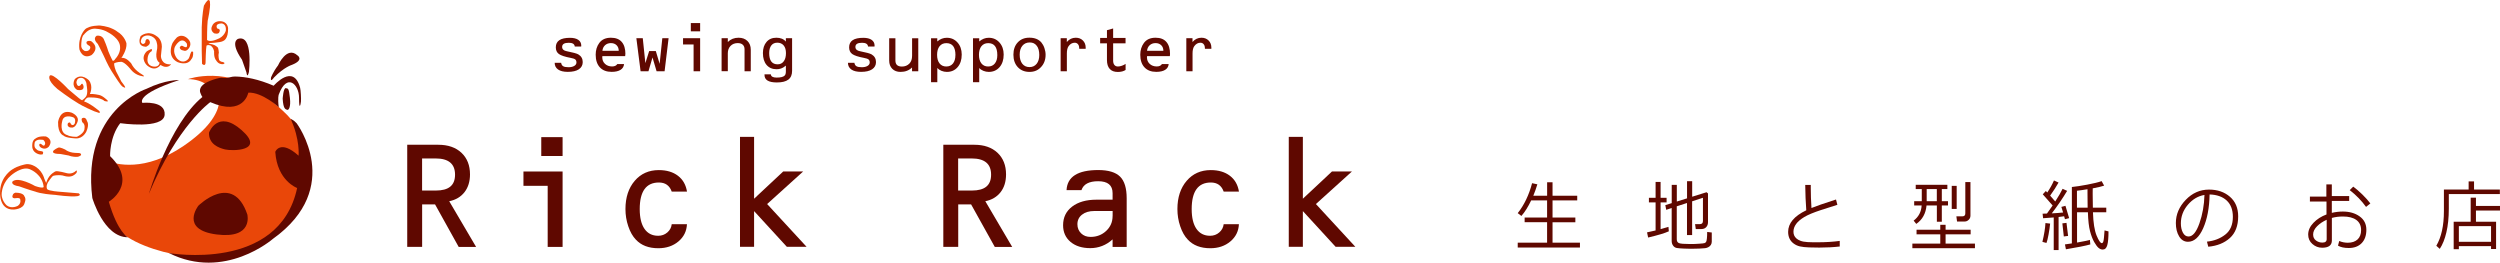 <?xml version="1.0" encoding="UTF-8"?><svg id="_レイヤー_2" xmlns="http://www.w3.org/2000/svg" viewBox="0 0 550 57.79"><defs><style>.cls-1{fill:#5f0800;}.cls-2{fill:#e94709;}</style></defs><g id="_レイヤー_1-2"><path class="cls-1" d="m92.87,34.86h2.97c2.85,0,4.27,1.19,4.27,3.57s-1.41,3.49-4.24,3.49h-3.01v-7.06Zm2.85,10.12l5.19,9.34h3.83l-5.91-10.05c1.44-.29,2.55-.96,3.36-1.99.8-1.03,1.21-2.34,1.21-3.91,0-1.99-.63-3.58-1.88-4.76-1.25-1.17-2.95-1.76-5.08-1.76h-6.85v22.46h3.28v-9.34h2.85Z"/><path class="cls-1" d="m115.16,37.73h8.61v16.59h-3.28v-13.44h-5.33v-3.14Zm3.92-7.56h4.69v4.15h-4.69v-4.15Z"/><path class="cls-1" d="m151.13,42.15h-3.35c-.48-1.34-1.42-2-2.82-2-2.81,0-4.22,1.95-4.22,5.85,0,1.89.35,3.34,1.05,4.35.7,1.01,1.7,1.52,3,1.52.78,0,1.45-.24,2.02-.73.57-.49.89-1.09.97-1.82h3.35c-.07,1.54-.69,2.8-1.88,3.8-1.18.99-2.66,1.49-4.42,1.49-2.12,0-3.76-.63-4.93-1.88-.71-.74-1.27-1.72-1.68-2.95-.42-1.22-.62-2.49-.62-3.79,0-2.55.68-4.62,2.03-6.2,1.35-1.58,3.12-2.37,5.31-2.37,1.72,0,3.12.42,4.21,1.25,1.09.83,1.75,2,1.99,3.49Z"/><path class="cls-1" d="m165.9,30.12v13.6l6.41-6h4.39l-7.93,7.17,8.68,9.41h-4.34l-7.21-7.86v7.86h-3.1v-24.19h3.1Z"/><path class="cls-1" d="m210.8,34.86h2.97c2.85,0,4.27,1.19,4.27,3.57s-1.41,3.49-4.24,3.49h-3.01v-7.06Zm2.85,10.12l5.2,9.34h3.83l-5.91-10.05c1.44-.29,2.55-.96,3.36-1.99.8-1.03,1.2-2.34,1.2-3.91,0-1.99-.63-3.58-1.88-4.76-1.25-1.17-2.95-1.76-5.07-1.76h-6.85v22.46h3.28v-9.34h2.85Z"/><path class="cls-1" d="m244.77,47.54c0,1.29-.47,2.38-1.41,3.26-.94.88-2.09,1.32-3.44,1.32-.85,0-1.54-.26-2.08-.79-.54-.53-.81-1.19-.81-2,0-.87.34-1.58,1.02-2.11.68-.53,1.58-.8,2.71-.8h4.02v1.11Zm-3.54-3.61c-2.25,0-4.03.51-5.36,1.52-1.33,1.02-1.99,2.38-1.99,4.1,0,1.52.54,2.74,1.63,3.66,1.09.92,2.54,1.38,4.35,1.38s3.52-.64,4.91-1.93v1.66h3.1v-10.7c0-2.21-.48-3.8-1.45-4.76-.97-.96-2.57-1.45-4.8-1.45-4.5,0-6.83,1.47-6.98,4.42h3.28c.44-1.31,1.67-1.96,3.67-1.96,2.12,0,3.18.87,3.18,2.63v1.43h-3.54Z"/><path class="cls-1" d="m272.56,42.15h-3.35c-.48-1.34-1.42-2-2.82-2-2.81,0-4.22,1.95-4.22,5.85,0,1.89.35,3.34,1.05,4.35.7,1.01,1.7,1.52,3,1.52.77,0,1.45-.24,2.01-.73.57-.49.89-1.09.98-1.82h3.35c-.07,1.54-.69,2.8-1.88,3.8s-2.66,1.49-4.42,1.49c-2.11,0-3.76-.63-4.93-1.88-.71-.74-1.27-1.72-1.68-2.95-.42-1.22-.62-2.49-.62-3.79,0-2.55.68-4.62,2.03-6.2,1.35-1.58,3.12-2.37,5.31-2.37,1.72,0,3.12.42,4.21,1.25,1.09.83,1.75,2,1.99,3.49Z"/><path class="cls-1" d="m286.63,30.12v13.6l6.41-6h4.39l-7.93,7.17,8.68,9.41h-4.34l-7.21-7.86v7.86h-3.1v-24.19h3.1Z"/><path class="cls-1" d="m127.86,10.23h-1.41c-.06-.55-.5-.82-1.32-.82-.98,0-1.46.3-1.46.91,0,.51.34.83,1.02.95,1.33.26,2.17.49,2.53.69.65.38.98.95.98,1.7,0,.68-.29,1.21-.86,1.59-.57.38-1.38.56-2.43.56-.92,0-1.63-.17-2.13-.52-.5-.35-.75-.84-.75-1.48h1.42c.05.36.2.61.45.76.25.15.64.22,1.19.22.51,0,.93-.1,1.25-.29.32-.19.48-.45.48-.75s-.09-.53-.26-.67c-.17-.14-.52-.26-1.03-.35-1.24-.23-2.1-.52-2.56-.84-.46-.33-.69-.82-.69-1.48,0-1.4,1.04-2.09,3.11-2.09.79,0,1.41.15,1.84.45.43.3.65.72.65,1.27,0,.04,0,.12-.02.22Z"/><path class="cls-1" d="m132.53,11.17c.05-.51.25-.92.59-1.23.34-.3.76-.46,1.28-.46s.94.16,1.25.47c.31.31.47.72.47,1.22h-3.6Zm5.06.76c0-1.19-.27-2.09-.81-2.71-.54-.62-1.33-.92-2.38-.92-1.14,0-1.99.38-2.56,1.15-.53.72-.79,1.59-.79,2.59,0,1.19.31,2.12.92,2.78.62.66,1.48.99,2.59.99.83,0,1.48-.15,1.95-.44.47-.29.73-.72.78-1.27h-1.49c-.22.35-.6.52-1.14.52-.63,0-1.15-.19-1.55-.56-.41-.38-.61-.86-.61-1.46l.02-.25h5.02c.02-.2.03-.34.03-.42Z"/><path class="cls-1" d="m141.41,8.41l.57,5.48.84-2.66h1.46l.84,2.82.59-5.64h1.38l-.88,7.27h-1.76l-.9-3.04-.89,3.04h-1.73l-.93-7.27h1.43Z"/><path class="cls-1" d="m150.27,8.41h3.76v7.27h-1.44v-5.9h-2.32v-1.37Zm1.71-3.33h2.05v1.82h-2.05v-1.82Z"/><path class="cls-1" d="m158.75,8.41h1.37v.83c.63-.63,1.42-.94,2.36-.94.82,0,1.47.24,1.96.72.49.48.73,1.12.73,1.93v4.73h-1.37v-4.84c0-.43-.13-.76-.39-1-.26-.24-.63-.36-1.1-.36-.66,0-1.19.21-1.59.62-.4.41-.6.95-.6,1.62v3.95h-1.37v-7.27Z"/><path class="cls-1" d="m172.41,10c.34.41.5.97.5,1.69,0,.76-.16,1.36-.49,1.8-.33.44-.77.66-1.34.66-1.24,0-1.86-.82-1.86-2.47,0-.72.16-1.29.47-1.69.31-.4.75-.6,1.32-.6s1.06.2,1.4.61Zm.48-1.59v.74c-.48-.57-1.18-.85-2.09-.85s-1.63.3-2.16.92c-.53.61-.8,1.43-.8,2.46,0,1.1.27,1.97.8,2.6.54.63,1.27.95,2.2.95.72,0,1.34-.22,1.87-.66l.18-.14v1.27c0,.43-.08.73-.24.9-.29.32-.89.47-1.8.47-.81,0-1.23-.24-1.26-.71h-1.4v.14c0,1.09.9,1.64,2.72,1.64,1.14,0,1.98-.21,2.53-.63.55-.42.82-1.06.82-1.93v-7.17h-1.37Z"/><path class="cls-1" d="m192.38,10.23h-1.41c-.06-.55-.5-.82-1.32-.82-.98,0-1.46.3-1.46.91,0,.51.34.83,1.02.95,1.33.26,2.17.49,2.53.69.65.38.98.95.98,1.7,0,.68-.29,1.21-.86,1.59-.57.38-1.38.56-2.43.56-.92,0-1.63-.17-2.13-.52-.5-.35-.75-.84-.75-1.48h1.42c.05.36.2.61.45.76.25.15.64.22,1.19.22.51,0,.93-.1,1.25-.29.32-.19.48-.45.48-.75s-.09-.53-.26-.67c-.18-.14-.52-.26-1.03-.35-1.24-.23-2.1-.52-2.55-.84-.46-.33-.69-.82-.69-1.48,0-1.4,1.04-2.09,3.11-2.09.79,0,1.41.15,1.84.45.43.3.65.72.65,1.27,0,.04,0,.12-.02.22Z"/><path class="cls-1" d="m202.02,8.41v7.27h-1.37v-.84c-.65.65-1.5.98-2.54.98-.76,0-1.36-.23-1.81-.68-.45-.45-.68-1.06-.68-1.82v-4.9h1.37v4.9c0,.88.48,1.32,1.43,1.32.67,0,1.22-.22,1.65-.66.39-.4.59-.97.59-1.72v-3.84h1.37Z"/><path class="cls-1" d="m210.19,12.12c0,.78-.18,1.4-.53,1.84-.36.45-.85.67-1.48.67s-1.12-.23-1.48-.68c-.36-.45-.54-1.08-.54-1.88s.18-1.45.54-1.9c.36-.45.86-.68,1.5-.68,1.33,0,2,.88,2,2.64Zm-5.35,5.97h1.37v-3.13c.22.25.52.46.9.62.39.16.79.24,1.2.24.98,0,1.77-.35,2.37-1.05.6-.7.9-1.62.9-2.77,0-1.07-.31-1.96-.93-2.65-.62-.7-1.41-1.04-2.37-1.04-.74,0-1.44.27-2.08.81v-.7h-1.37v9.68Z"/><path class="cls-1" d="m219.41,12.12c0,.78-.18,1.4-.54,1.84-.36.45-.85.67-1.48.67s-1.12-.23-1.48-.68c-.36-.45-.54-1.08-.54-1.88s.18-1.45.54-1.9c.36-.45.86-.68,1.5-.68,1.33,0,2,.88,2,2.64Zm-5.35,5.97h1.37v-3.13c.21.25.51.46.9.62.39.16.79.24,1.2.24.98,0,1.77-.35,2.38-1.05.6-.7.9-1.62.9-2.77,0-1.07-.31-1.96-.93-2.65-.62-.7-1.41-1.04-2.37-1.04-.74,0-1.43.27-2.08.81v-.7h-1.37v9.68Z"/><path class="cls-1" d="m228.09,10.07c.37.49.55,1.16.55,2.03,0,.82-.2,1.46-.58,1.94-.39.48-.91.72-1.57.72s-1.19-.24-1.58-.73c-.38-.49-.58-1.15-.58-2s.2-1.48.59-1.96c.4-.48.93-.73,1.62-.73s1.17.24,1.54.73Zm-4.18-.75c-.64.68-.96,1.58-.96,2.71s.32,2.05.97,2.75c.65.69,1.5,1.04,2.57,1.04s1.88-.36,2.54-1.07c.67-.71,1-1.62,1-2.71,0-.48-.09-.97-.26-1.47s-.4-.9-.67-1.23c-.6-.7-1.48-1.05-2.64-1.05-1.06,0-1.91.34-2.55,1.03Z"/><path class="cls-1" d="m233.33,8.41h1.37v.83c.54-.63,1.19-.94,1.97-.94.64,0,1.16.2,1.57.61.4.4.61.92.61,1.56,0,.05,0,.14,0,.27h-1.41c-.01-.08-.02-.15-.02-.19,0-.34-.09-.62-.27-.83-.18-.21-.41-.32-.7-.32-.53,0-.97.24-1.34.73-.27.36-.4.9-.4,1.63v3.92h-1.37v-7.27Z"/><path class="cls-1" d="m244.89,6.25v2.09h2.73v1.19h-2.73v3.79c0,.42.09.74.28.97.18.23.45.34.79.34.25,0,.54-.06.86-.17.32-.11.59-.25.81-.41v1.34c-.44.29-1,.44-1.71.44-.78,0-1.38-.22-1.78-.67-.41-.45-.61-1.1-.61-1.96v-3.66h-1.5v-1.19h1.5v-1.71l1.37-.38Z"/><path class="cls-1" d="m252.35,11.17c.05-.51.25-.92.59-1.23.34-.3.77-.46,1.28-.46s.93.16,1.25.47c.32.31.47.72.47,1.22h-3.6Zm5.06.76c0-1.19-.27-2.09-.81-2.71-.54-.62-1.33-.92-2.38-.92-1.14,0-1.99.38-2.56,1.15-.53.72-.8,1.59-.8,2.59,0,1.19.31,2.12.93,2.78.62.66,1.48.99,2.59.99.83,0,1.48-.15,1.95-.44.47-.29.73-.72.78-1.27h-1.49c-.22.35-.6.52-1.13.52-.63,0-1.15-.19-1.55-.56-.41-.38-.61-.86-.61-1.46l.02-.25h5.02c.02-.2.03-.34.03-.42Z"/><path class="cls-1" d="m260.98,8.41h1.37v.83c.54-.63,1.19-.94,1.97-.94.64,0,1.16.2,1.57.61.4.4.61.92.61,1.56,0,.05,0,.14,0,.27h-1.41c-.01-.08-.02-.15-.02-.19,0-.34-.09-.62-.27-.83-.18-.21-.41-.32-.7-.32-.53,0-.97.24-1.34.73-.27.36-.4.9-.4,1.63v3.92h-1.37v-7.27Z"/><path class="cls-2" d="m36.31,18.5c-3.33,1.03-5.85,2.51-7.75,4.32.34-.25.71-.5,1.1-.75,2.59-1.72,4.79-2.85,6.65-3.57Z"/><path class="cls-2" d="m23.4,33.49c-.03.17-.06.34-.08.51.08-.16.1-.33.08-.51Z"/><path class="cls-2" d="m66.99,39.68c-1.11-11.92-.21-11.61-8.47-18.52-8.27-6.91-17.11-3.77-17.11-3.77-.05,0-.09.01-.14.02,3.72-.03,5.02,2.17,5.68,2,1.12-.28,4.32,5.3-6.56,12.69-8.48,5.77-14.85,4.15-17.24,3.16-.33,3.07-.27,6.2-.2,9.12.28,10.74,20.64,12.84,24.13,12.41,3.49-.42,21.06-4.6,19.89-17.12Z"/><path class="cls-1" d="m32.17,19.56s-14.23,4.75-11.86,24c0,0,2.51,8.64,7.81,8.64,0,0-2.23-1.12-4.18-7.81,0,0,6.55-3.91.28-10.04,0,0-.14-4.19,2.23-7.25,0,0,9.49,1.39,9.77-1.82.27-3.21-4.89-2.65-4.89-2.65,0,0-1.67-1.81,8.09-5.02,0,0-2.93-.14-7.25,1.95Z"/><path class="cls-1" d="m32.73,42.72s4.5-15.45,11.83-21.41c0,0-.05.21-.48-.88-.24-.62-.1-1.6,1.53-2.38.75-.36,1.68-.7,2.81-.93.42-.08.88.1,1.35.04.6-.06,1.24-.34,1.93-.33,2.33.04,5.16.59,8.51,2.03,0,0,4.34-5.06,5.82.46.13.49.24,2.36.18,3.02-.06.71-.42,2.09-.42-.84s-2.65-5.58-4.46-.7c0,0-.28.7,0,2.79,0,0-3.63-3.35-6.7-3.21,0,0-.97,5.3-8.37,2.09,0,0-7.25,5.16-13.53,20.23Z"/><path class="cls-1" d="m54.77,15.79s.98-8.23-2.37-7.25c0,0-1.95.56.84,4.6,0,0,.14.41.98,2.79,0,0,.14,1.53.56-.14Z"/><path class="cls-1" d="m59.62,17.06s.47-1.26,1.54-2.66c0,0,1.91-4.34,4.25-2.24,0,0,1.63.98-1.17,2.1,0,0-1.77.51-3.97,2.8,0,0-.84,1.26-.65,0Z"/><path class="cls-1" d="m62.19,21.72s.14-2.42.7-2.33c.56.09.65.09.89,2.15.23,2.06-.28,2.75-.61,2.62-.33-.14-.84-.09-.98-2.43Z"/><path class="cls-1" d="m45.98,29.19s1.88-5.23,7.18-.56c5.3,4.67-2.16,4.61-3.63,4.25-1.46-.35-3.63-1.19-3.55-3.7Z"/><path class="cls-1" d="m43.67,45.23s7.54-7.46,10.74,1.95c0,0,1.39,5.44-6.77,4.4-8.16-1.05-3.98-6.35-3.98-6.35Z"/><path class="cls-1" d="m65.27,27.13s10.57,14.12-5.23,25.42c0,0-10.63,9.29-22.88,3.12,0,0,24.24,4.31,28.21-14.31,0,0-4.39-1.57-4.81-7.95,0,0,1.05-2.82,5.13.84,0,0,.34-3.6-1.75-8.09,0,0,.71.25,1.34.98Z"/><path class="cls-2" d="m2.82,37.2S.23,38.61.02,41.97c0,0-.42,4.27,3.02,4.13,0,0,2.1-.07,2.38-1.47,0,0,.42-.84-.07-1.47,0,0-.14-.77-1.97-.77,0,0-.49.14-.56.49,0,0-.49.92.77.71,0,0,.7-.14.84.21,0,0,.35.84-.49,1.47,0,0-1.33.77-2.45-.07,0,0-1.47-1.26-1.05-3.15,0,0,.21-1.97,1.96-3.44,0,0,2.59-2.32,4.41-1.26,0,0,2.53,1.05,2.8,3.78,0,0-.07.42-1.9-.21,0,0-3.71-2.17-4.97-.98,0,0-.49.77,1.47,1.05,0,0,2.11.77,3.64,1.19,0,0,.98.47,4.35.7,0,0,3.36.49,4.77.28,0,0,1.05-.14.35-.63,0,0-3.29-.28-4.2-.35,0,0-2.32-.14-2.74-.56,0,0-.28-.42,0-1.12.28-.7,0-.14,0-.14,0,0,1.05-1.61,1.33-1.68,0,0,.84-.28,2.1-.07,0,0,1.26.49,2.17.07,0,0,.98-.49.91-.91,0,0,.21-.56-.42,0,0,0-.63.56-1.68.35,0,0-2.24-.63-2.59-.42,0,0-1.33.56-1.89,2.1l-.14.42s-.14-.14-.42-.91c0,0-.49-2.1-2.52-2.94,0,0-.84-.42-1.68-.21,0,0-1.69.32-2.73,1.05Z"/><path class="cls-2" d="m10.11,30.02s1.75.63.63,2.24c0,0-.49.56-1.19.42,0,0-.77-.14-.91-.7,0,0-.07-.7.63-.14,0,0,.14.21.42.21,0,0,.63-.49-.14-1.26,0,0-1.47-.35-1.89.49,0,0-.35,1.12.35,1.54,0,0,.21.35.91.42,0,0,.7,0,.56.42l-.07.28s-.49.14-.84,0c0,0-1.54-.35-1.47-1.82,0,0-.14-1.26.77-1.68,0,0,.57-.56,2.25-.42Z"/><path class="cls-2" d="m12.85,32.47s-1.19.49-1.19.91c0,0-.14.49,1.54.49,0,0,.14,0,1.96.35,0,0,.7.35,1.89.28,0,0,.28,0,.77-.35,0,0,.21-.49-.63-.49,0,0-1.19,0-1.75-.21,0,0-.7-.21-1.12-.56,0,0-1.12-.56-1.47-.42Z"/><path class="cls-2" d="m12.77,26.87s.35-2.94,2.95-2.1c0,0,1.82.7,1.33,2.03,0,0-.42,1.4-1.33,1.26,0,0-.63.07-.84-.49,0,0-.07-.49.21-.56,0,0,.35-.28.49.28,0,0,.42.56.84-.07,0,0,.49-1.26-.49-1.47,0,0-1.96-.7-2.24.91,0,0-.77,2.59,1.19,3.09,0,0,.42.35,2.03.35,0,0,1.75-.77,1.68-1.89,0,0,.21-.84-.49-1.33,0,0-.35-.84.07-.91,0,0,.71-.35.98.7,0,0,.56.63-.14,2.24,0,0-.7,1.61-2.31,1.54,0,0-2.24-.07-2.73-.63,0,0-1.26-.35-1.19-2.94Z"/><path class="cls-2" d="m10.95,16.64s-.77.84,1.68,2.94c0,0,2.66,2.04,4.69,3.23,0,0,1.12.7,3.43,1.68l1.05.35s.63-.07-.49-.84c0,0-1.62-1.33-2.81-1.68,0,0,.35-.73.84-.87,0,0,2.59-.21,3.65.77,0,0,1.4.42.35-.42,0,0-.84-.77-1.54-.91,0,0-1.19-.28-2.03-.21,0,0,.84-1.68-.21-3.01,0,0-1.61-1.68-3.09-.28,0,0-.91,1.47.49,2.38,0,0,1.68.42,1.4-.91l-.21-.42s-.28-.07-.35.21c0,0-.7.84-.98-.42,0,0-.07-.49.35-.91.14-.14.91-.42,1.4.14,0,0,.49.46.49,1.3,0,0,.42,1.89-.21,2.59,0,0-.56.63-.71.63,0,0,.07.35-.91-.49,0,0-1.19-.98-2.24-1.89,0,0-3.44-3.71-4.06-2.94Z"/><path class="cls-2" d="m18.73,6.44s-1.62,1.54-1.26,4.42c0,0,.63,2.31,2.66,1.26,0,0,1.96-1.47,0-3.01,0,0-.42-.28-.99,0,0,0-.42.35.28.84,0,0,.7.21.35.84-.35.63-1.12.42-1.12.42,0,0-.91-.35-.77-1.4,0,0,0-1.82.63-2.24,0,0,.84-1.19,2.17-1.26,0,0,1.75-.07,3.15.84,0,0,2.66,1.33,2.59,3.3,0,0,.14,1.26-1.12,2.59,0,0-.14.35-.49.35,0,0-.42-.7-.98-2.1,0,0-.42-1.4-.91-2.46,0,0-.28-1.12-1.61-.98,0,0-1.12.56.21,1.83,0,0,.63,1.19,1.33,2.66,0,0,.91,2.1,1.68,3.29,0,0,1.47,2.31,1.82,2.74,0,0,.49.77.91.84,0,0,.91.56-.56-1.26,0,0-.7-1.4-1.19-2.31,0,0-.56-1.4-.35-1.75,0,0,.7-.28,1.4-.28,0,0,.63-.21,2.1,1.54,0,0,.7,1.05,2.03,1.47,0,0,2.03.63.28-.42,0,0-1.4-.77-2.1-2.24,0,0-1.12-1.47-2.17-1.19,0,0,1.26-1.76,1.12-3.22,0,0-.35-1.61-2.03-2.6,0,0-1.19-1.05-3.79-1.33,0,0-2.31-.07-3.29.84Z"/><path class="cls-2" d="m30.99,7.91s1.61-1.4,3.5.07c0,0,1.12.6,1.12,2.31,0,.14-.21,2.03-.21,2.03,0,0,0,2.03,2.24,1.82,0,0-.77,1.19-2.32.14,0,0-1.05,1.68-2.94.14,0,0-1.68-1.47-.14-3.08,0,0,.21-.21,1.05-.56,0,0,.28.07.07.49,0,0-.84.35-.91,1.75,0,0-.21,1.4,1.26,1.61,0,0,1.26.28,1.4-.84,0,0-1.04-.42-.63-2.6,0,0,.28-.91,0-1.82,0,0-.14-1.19-1.61-1.54,0,0-1.82-.35-1.89,1.4,0,0,.35.91.98.14,0,0,0-1.05.7-.7,0,0,.98.91-.49,1.61,0,0-1.05.07-1.4-.7,0,0-.14-.49-.07-.84,0,0,.14-.7.28-.84Z"/><path class="cls-2" d="m37.8,9.87s-1.05,2.66,1.26,3.79c0,0,2.17.98,3.08-.7,0,0,.28-.21.35-.98v-.56s-.28-.21-.42,0c0,0-.07.14-.21.49,0,0-.21.91-.49,1.12,0,0-1.05,1.23-2.38-.11,0,0-1.12-1.26-.49-2.66,0,0,1.33-2.52,2.59-.7,0,0,.42,1.33-.77.63,0,0-.49-.42-.78.28,0,0,.07.56.78.63,0,0,.56.35,1.12-.35,0,0,1.05-1.05-.07-2.17,0,0-1.12-1.33-2.45-.35,0,0-.98.98-1.12,1.65Z"/><path class="cls-2" d="m46.2.52s-.07-1.54-1.33.7c0,0-.42,1.89-.49,4.76v5.19l.07,2.88s.63.63.77-.14c0,0,.07-3.37.21-3.85,0,0,.21-.28.84-.07,0,0,.63.28.84,1.33,0,0-.14,1.33.49,2.03,0,0,.42.84,1.47.77,0,0,.77-.21-.07-.49,0,0-.5,0-.78-.42,0,0-.28-.84-.07-1.62,0,0-.07-1.05-.28-1.19,0,0-.49-.49-1.12-.63l-.63-.14-.28-.14h-.08s2.81-.07,3.37-.49c0,0,1.12-.35,1.05-2.8,0,0-.07-1.54-1.82-1.54,0,0-1.33-.07-1.75,1.19,0,0-.42.84.49,1.47,0,0,1.05.35,1.19-.35,0,0,.35-.56-.49-.7,0,0-.7-1.05.91-1.12,0,0,1.12,0,.98,1.54,0,0-.28,1.4-1.96,1.96,0,0-1.19.56-1.97.28l-.21-.14s0-3.02.14-4.21c0,0,.7-3.08.49-4.06Z"/><path class="cls-1" d="m333.9,54.46v-1.08h6.46v-4.49h-4.94v-1.03h4.94v-3.77h-3.5c-.67,1.4-1.38,2.54-2.15,3.42l-.81-.62c1.43-1.8,2.48-4,3.16-6.59l1.16.25c-.26.87-.56,1.71-.89,2.51h3.04v-2.96h1.19v2.96h5.43v1.03h-5.43v3.77h5.02v1.03h-5.02v4.49h6.03v1.08h-13.68Z"/><path class="cls-1" d="m362.59,52.26l-.24-1.14c.58-.12,1.21-.26,1.88-.42v-6.17h-1.47v-1.02h1.47v-3.49h1.1v3.49h1.32v1.02h-1.32v5.88c.76-.2,1.33-.37,1.73-.5l.08.98c-.89.41-2.41.86-4.55,1.37Zm5.19-6.5l-1.21.4-.2-1.03,1.41-.44v-4.02h1.12v3.67l2.25-.7v-3.77h1.13v3.41l3.16-.99.32.27v6.31c0,.45-.13.82-.39,1.1-.26.28-.61.42-1.05.42h-1.25l-.15-1.08h1.04c.46,0,.69-.23.69-.7v-5.1l-2.38.78v7.42h-1.13v-7.05l-2.25.73v7.26c0,.41.16.69.47.83.31.14,1.16.21,2.54.21.62,0,1.25-.02,1.91-.07.66-.04,1.06-.09,1.2-.14.14-.05.25-.14.33-.26.08-.12.14-.38.18-.77.04-.39.06-.86.06-1.42l1.01.12v2.03c0,.26-.07.49-.2.7s-.31.37-.54.49c-.23.12-.46.2-.71.23-.25.03-.68.06-1.28.09-.61.03-1.22.04-1.84.04-.34,0-.86-.01-1.55-.04s-1.21-.07-1.56-.13c-.35-.06-.63-.24-.83-.53-.21-.29-.31-.63-.31-1.04v-7.22Z"/><path class="cls-1" d="m404.73,54.23c-1.39.16-2.89.24-4.48.24-.69,0-1.45-.01-2.26-.04-.81-.03-1.48-.1-2.01-.22-.52-.12-.99-.34-1.4-.65s-.71-.68-.9-1.1c-.19-.42-.29-.9-.29-1.45,0-1.89,1.33-3.47,3.99-4.75-.13-1.74-.21-3.6-.23-5.57h1.22c0,.24,0,.49,0,.75,0,1.29.05,2.73.15,4.32.94-.39,2.74-1.01,5.4-1.87l.3,1.17c-.77.23-1.97.62-3.61,1.15-1.63.54-2.85,1.04-3.66,1.53s-1.41.99-1.8,1.53-.59,1.1-.59,1.7c0,.3.05.57.15.81s.27.47.49.67c.22.21.53.38.92.53.39.15.91.24,1.57.28.66.03,1.38.05,2.15.04,1.8,0,3.43-.1,4.9-.3v1.23Z"/><path class="cls-1" d="m420.72,54.61v-1.02h6.14v-2.03h-5.22v-1.02h5.22v-1.09h1.17v1.09h5.51v1.02h-5.51v2.03h6.46v1.02h-13.77Zm.86-5.35l-.58-.72c1.1-.83,1.68-1.94,1.76-3.34h-1.64v-.93h1.67v-2.68h-1.33v-.93h6.96v.93h-1.22v2.68h1.36v.93h-1.36v3.58h-1.09v-3.58h-2.27c-.17,1.78-.92,3.14-2.26,4.06Zm2.29-7.67v2.68h2.23v-2.68h-2.23Zm5.51,4.37v-5.07h1.09v5.07h-1.09Zm2.88,2.77h-1.71l-.15-1.14h1.35c.41,0,.62-.22.62-.65v-6.88h1.13v7.37c0,.38-.13.69-.39.93-.26.25-.54.37-.83.37Z"/><path class="cls-1" d="m450.22,53.45l-.89-.24c.38-1.6.61-2.98.67-4.14l1.03.12c-.07.72-.19,1.52-.35,2.41s-.32,1.5-.46,1.85Zm1.6,1.57v-7.18c-1.04.09-1.82.15-2.34.17l-.11-1,.96-.03c.4-.53.81-1.12,1.25-1.77-.07-.08-.79-.9-2.17-2.46l.67-.73.32.33c.63-.94,1.12-1.82,1.47-2.65l1.01.46c-.49.89-1.11,1.85-1.85,2.88.41.45.78.88,1.12,1.29.76-1.18,1.3-2.11,1.62-2.79l1,.45c-.98,1.64-2.1,3.29-3.38,4.95,1-.05,1.83-.11,2.49-.19-.17-.57-.29-.98-.38-1.23l.9-.24.81,2.71-.92.24c-.04-.17-.1-.38-.18-.65-.33.05-.74.11-1.22.16v7.27h-1.09Zm2.22-2.99c-.02-.12-.13-1.08-.32-2.89l.91-.11c.07.69.19,1.65.35,2.87l-.94.12Zm.46,2.81l-.21-1.07c.35-.04.86-.12,1.52-.22v-12.41c.89-.09,2.02-.26,3.39-.52,1.37-.26,2.42-.51,3.16-.77l.55.99c-.51.18-1.35.38-2.51.6,0,.58-.01.99-.01,1.24,0,.44.01,1.44.04,3h2.95v1.02h-2.93c.07,2.3.34,4.01.8,5.12s.84,1.67,1.15,1.67c.14,0,.26-.13.34-.39.09-.26.17-1.06.26-2.41l.87.22c0,1.37-.09,2.38-.27,3.03-.18.64-.51.96-.99.96-.33,0-.63-.12-.92-.36-.29-.24-.61-.67-.96-1.28-.35-.61-.66-1.41-.92-2.39-.26-.98-.42-2.38-.47-4.17h-2.39v6.66c1.29-.23,2.24-.42,2.83-.58l.09.99c-1.03.29-2.81.65-5.35,1.07Zm2.43-12.88v3.72h2.35c-.02-.77-.03-1.79-.03-3.08v-.97c-.96.16-1.73.27-2.32.33Z"/><path class="cls-1" d="m485.82,54.28l-.29-1.12c1.57-.16,2.92-.68,4.03-1.55,1.12-.87,1.67-2.17,1.67-3.91,0-1.54-.45-2.74-1.35-3.58-.9-.84-2.16-1.29-3.77-1.34-.05,2.97-.53,5.45-1.41,7.43s-2,2.98-3.34,2.98c-.83,0-1.48-.4-1.96-1.2-.48-.8-.71-1.77-.71-2.92,0-1.89.72-3.59,2.17-5.1,1.45-1.51,3.16-2.26,5.13-2.26,1.86,0,3.39.53,4.6,1.58s1.81,2.49,1.81,4.31c0,2.08-.61,3.66-1.82,4.76-1.22,1.1-2.8,1.74-4.76,1.92Zm-.85-11.39c-1.42.24-2.63.97-3.65,2.17-1.02,1.21-1.53,2.57-1.53,4.08,0,.81.15,1.49.45,2.05.3.56.71.84,1.24.84.91,0,1.71-.96,2.39-2.89.68-1.93,1.05-4.01,1.11-6.25Z"/><path class="cls-1" d="m514.36,54.04l.27-1.02c.59.25,1.21.38,1.88.38.91,0,1.63-.24,2.15-.72.52-.48.78-1.17.78-2.06,0-.98-.35-1.72-1.05-2.23s-1.68-.76-2.94-.76c-.84,0-1.65.1-2.44.31v4.97c0,1.06-.71,1.59-2.13,1.59-.82,0-1.53-.27-2.15-.82-.62-.54-.93-1.23-.93-2.07,0-.92.38-1.78,1.15-2.58.77-.81,1.73-1.42,2.88-1.85v-2.85h-3.65v-1.08h3.62v-2.68h1.2v2.56h3.82v1.08h-3.82v2.62c.8-.19,1.6-.29,2.42-.29,1.46,0,2.7.35,3.69,1.06,1,.71,1.49,1.69,1.49,2.95s-.35,2.24-1.04,2.95c-.7.71-1.64,1.06-2.83,1.06-1,0-1.79-.17-2.38-.52Zm-2.49-5.69c-.84.38-1.54.85-2.12,1.43-.57.58-.86,1.18-.86,1.79s.21,1.03.63,1.34c.42.31.88.46,1.4.46.63,0,.95-.25.95-.76v-4.25Zm9.6-3.59l-.94.76c-.96-1.34-2.15-2.57-3.59-3.69l.77-.77c.6.44,1.28,1.02,2.02,1.74.74.73,1.32,1.38,1.75,1.96Z"/><path class="cls-1" d="m538.74,42.7v3.19c0,1.97-.18,3.71-.53,5.21-.35,1.5-.84,2.72-1.46,3.65l-.76-.68c1.11-1.9,1.67-4.43,1.67-7.59v-4.79h5.44v-1.78h1.19v1.78h5.68v1.01h-11.23Zm9.29,11.45h-7.08v.68h-1.14v-6.05h3.74v-5.29h1.16v1.81h5.29v1.02h-5.29v2.46h4.43v6h-1.11v-.63Zm-7.08-.96h7.08v-3.44h-7.08v3.44Z"/></g></svg>